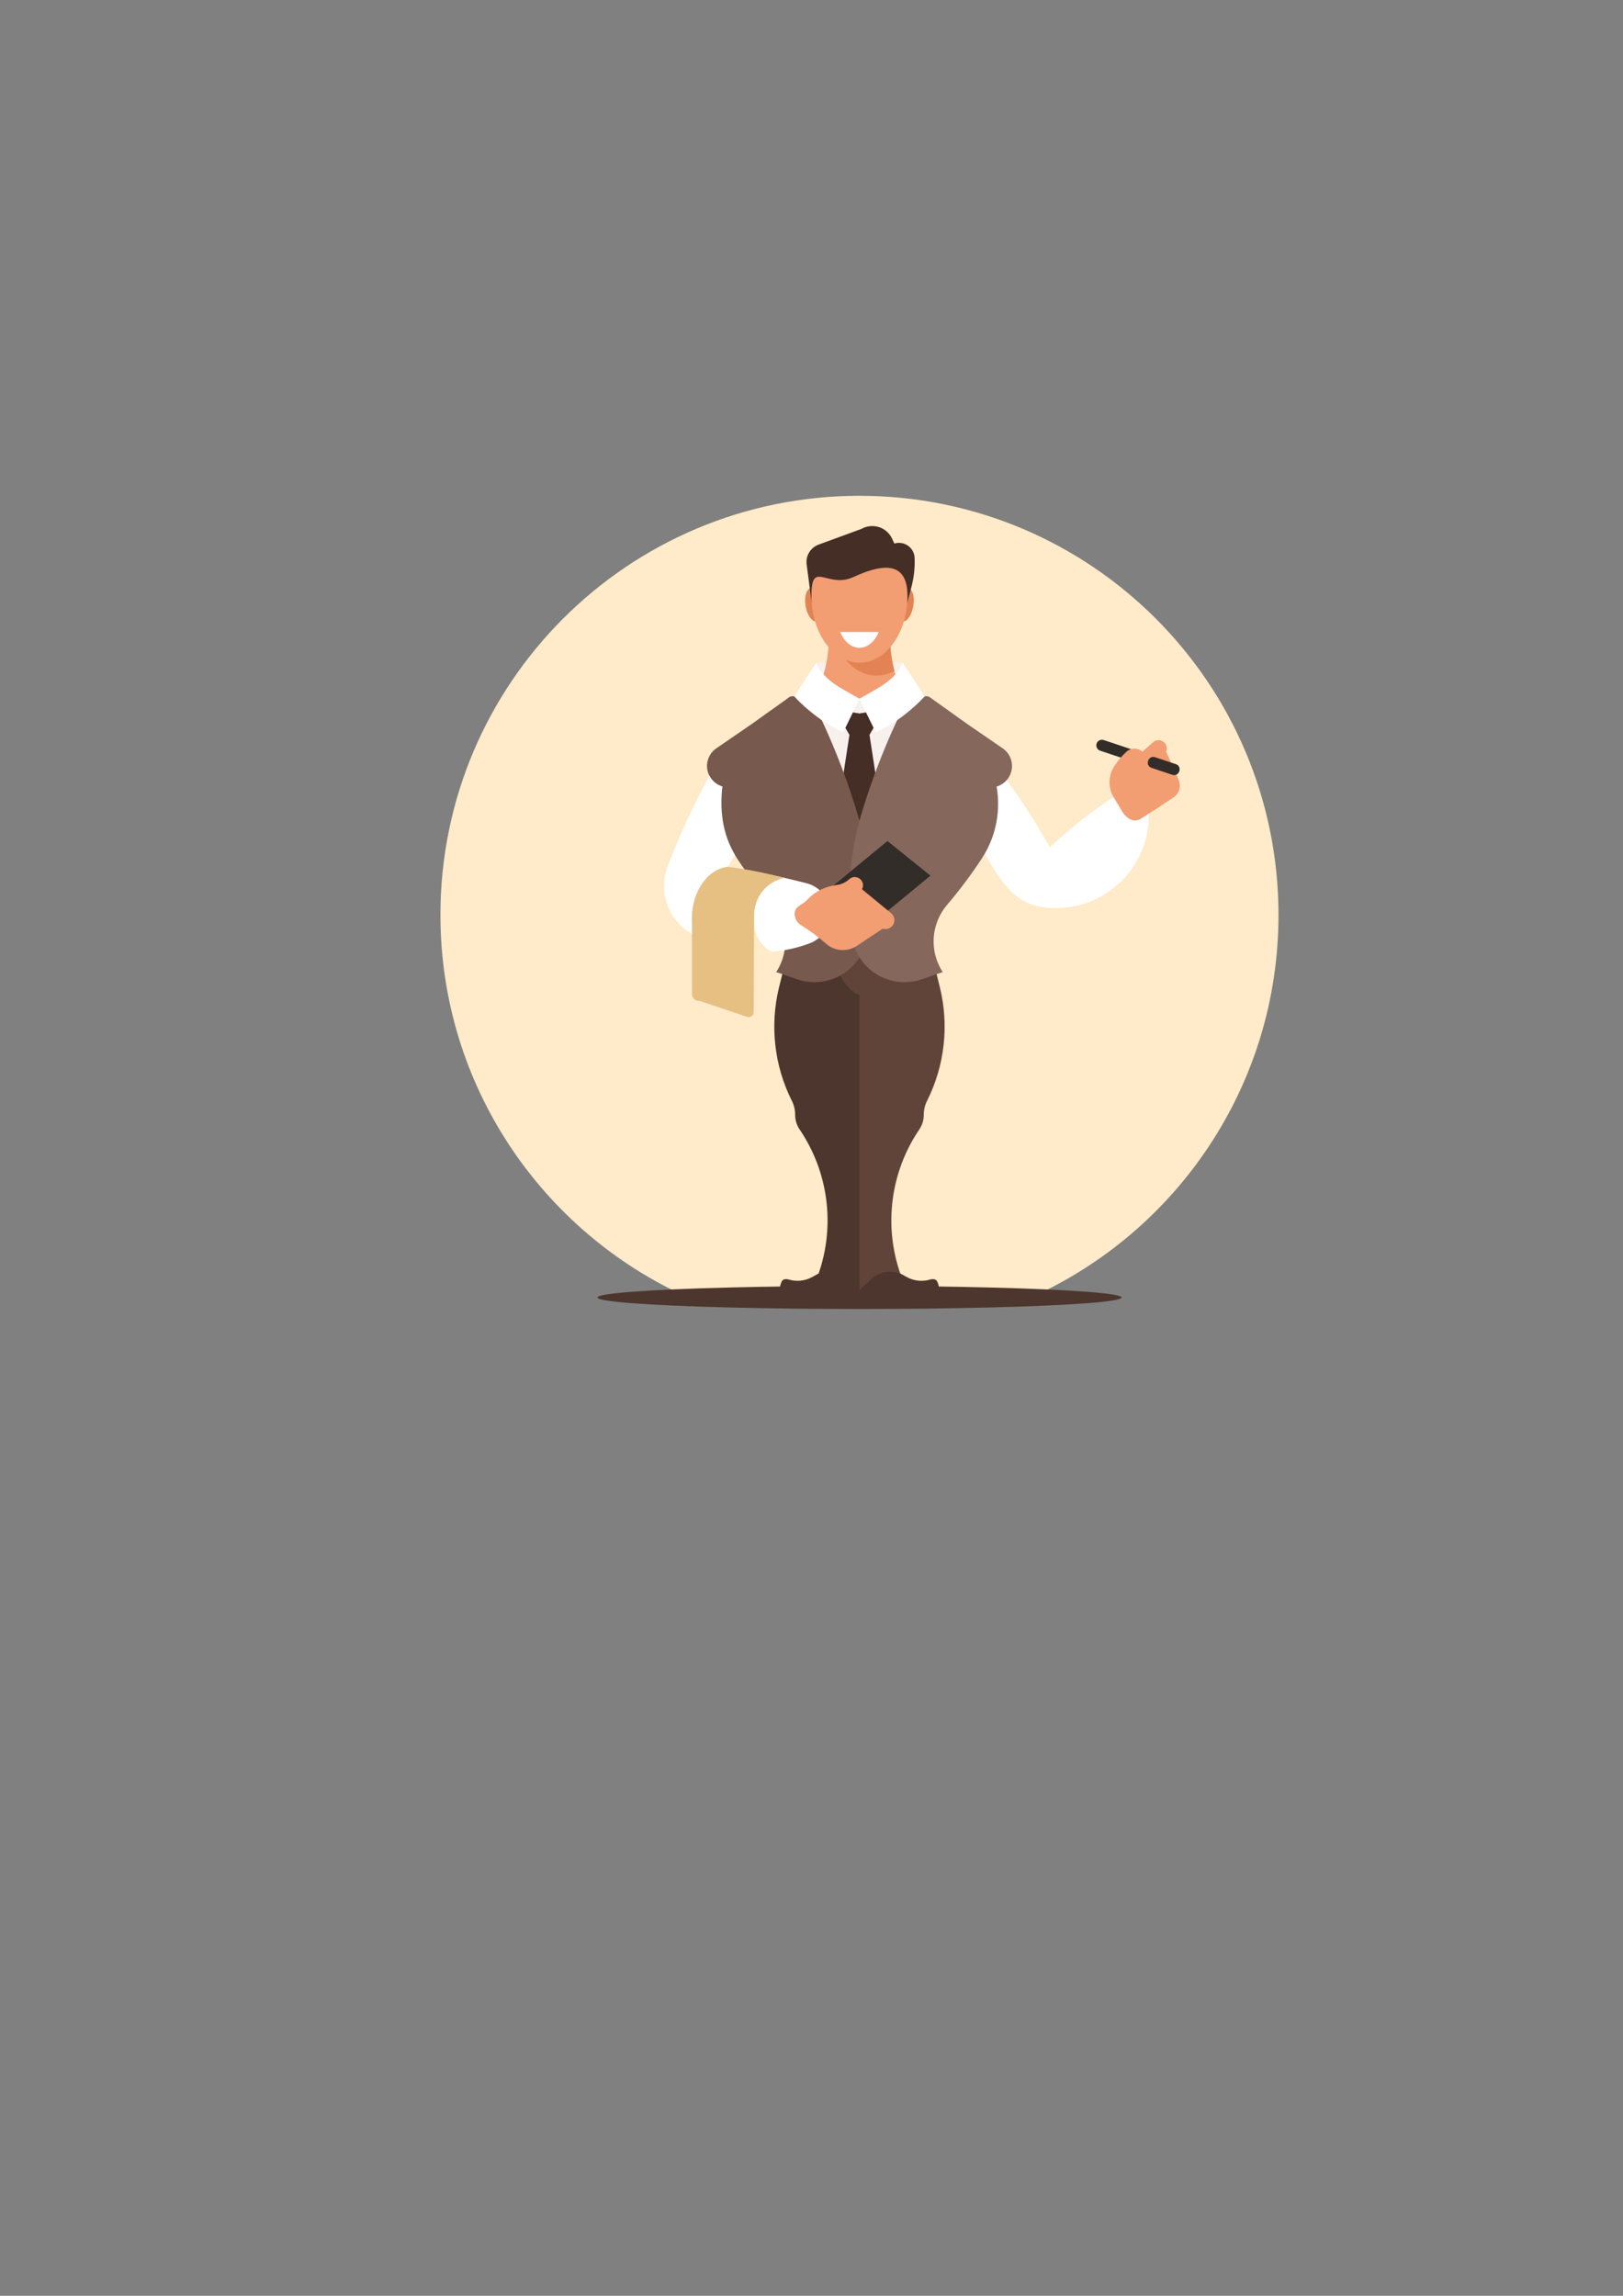 <?xml version="1.0" encoding="UTF-8"?>
<!DOCTYPE svg PUBLIC "-//W3C//DTD SVG 1.1//EN" "http://www.w3.org/Graphics/SVG/1.1/DTD/svg11.dtd">
<!-- Creator: CorelDRAW 2017 -->
<svg xmlns="http://www.w3.org/2000/svg" xml:space="preserve" width="210mm" height="297mm" version="1.1" style="shape-rendering:geometricPrecision; text-rendering:geometricPrecision; image-rendering:optimizeQuality; fill-rule:evenodd; clip-rule:evenodd"
viewBox="0 0 21000 29700"
 xmlns:xlink="http://www.w3.org/1999/xlink">
 <rect x="0" y="0" width="21000" height="29700" fill="#808080" stroke="none"/>
 <defs>
  <style type="text/css">
   <![CDATA[
    .fil14 {fill:none}
    .fil4 {fill:#332D2A}
    .fil2 {fill:#452E26}
    .fil3 {fill:#4D362D}
    .fil5 {fill:#614439}
    .fil8 {fill:#78594E}
    .fil9 {fill:#85675C}
    .fil1 {fill:#E38354}
    .fil13 {fill:#E6C083}
    .fil10 {fill:#F29D72}
    .fil7 {fill:#F7F0ED}
    .fil12 {fill:#FFCC00}
    .fil0 {fill:#FFEAC9}
    .fil6 {fill:white}
    .fil11 {fill:white}
   ]]>
  </style>
 </defs>
 <g id="Layer_x0020_1">
  <g id="_2746728008416">
   <path class="fil0" d="M11120.55 6413.91c2994.43,0 5421.88,2427.45 5421.88,5421.88 0,2204.7 -1315.97,4101.89 -3205.2,4949.33l-4433.36 0c-1889.23,-847.44 -3205.2,-2744.63 -3205.2,-4949.33 0,-2994.43 2427.45,-5421.88 5421.88,-5421.88z"/>
   <path class="fil1" d="M10499.37 7608.82c59.18,0 120.2,96.59 136.28,215.75 16.09,119.16 -18.85,215.75 -78.03,215.75 -59.18,0 -120.2,-96.59 -136.29,-215.75 -16.08,-119.16 18.86,-215.75 78.04,-215.75zm1242.37 0c-59.18,0 -120.2,96.59 -136.28,215.75 -16.09,119.16 18.85,215.75 78.03,215.75 59.18,0 120.2,-96.59 136.29,-215.75 16.08,-119.16 -18.86,-215.75 -78.04,-215.75z"/>
   <path class="fil2" d="M11738.44 7799.11l53.49 -201.05c33.04,-124.18 47.31,-252.6 42.33,-381 -2.44,-62.79 -33.94,-120.88 -85.24,-157.17 -51.31,-36.29 -116.57,-46.65 -176.59,-28.04l-29.69 -63.5c-33.28,-71.18 -94.68,-125.3 -169.47,-149.39 -74.79,-24.1 -156.23,-15.98 -224.8,22.39l-555.78 203.73c-105.47,38.66 -170.03,145.27 -155.43,256.65 21.63,165.02 43.37,330.03 65.22,495.03l1235.96 2.35z"/>
   <ellipse class="fil3" cx="11120.55" cy="16785.12" rx="3391.4" ry="148.89"/>
   <path class="fil4" d="M14280.83 9573.61l533.84 178.33c37.89,12.66 58.51,54 45.86,91.89l0 0c-12.66,37.88 -53.99,58.53 -91.88,45.87l-533.84 -178.33c-37.89,-12.66 -58.52,-54 -45.87,-91.89l0 0c12.66,-37.89 54,-58.53 91.89,-45.87z"/>
   <path class="fil3" d="M10150.35 12489.5l-68.49 275.17c-123.44,495.92 -65.24,1019.65 164.04,1476.38 28.02,55.82 42.53,117.45 42.34,179.91 -0.21,67.91 20.08,134.3 58.2,190.5 371.24,547.31 462.51,1237.69 246.25,1862.67l149.68 21.17c152.96,21.63 289.99,106 378.18,232.83l100.55 -2346.86 -100.55 -1513.41c134.25,-26.61 397.78,-332.24 271.38,-710.81l-649.56 28.8 -592.02 303.65z"/>
   <path class="fil5" d="M12090.75 12489.5l68.49 275.17c123.44,495.92 65.24,1019.65 -164.04,1476.38 -28.02,55.82 -42.53,117.45 -42.34,179.91 0.21,67.91 -20.08,134.3 -58.2,190.5 -371.24,547.31 -462.51,1237.69 -246.25,1862.67l-149.68 21.17c-152.96,21.63 -289.99,106 -378.18,232.83l0 -3860.27c-134.25,-26.61 -397.78,-332.24 -271.38,-710.81l649.56 28.8 592.02 303.65z"/>
   <path class="fil6" d="M12938.08 9966.69l156.14 220.05c176.9,249.31 340.29,507.95 489.44,774.79l116.42 -105.02c221.82,-200.1 458.9,-382.61 709.09,-545.86 90.79,-59.24 206.81,-63.77 301.94,-11.78 95.13,51.99 153.97,152.08 153.14,260.49 -2.69,351.75 -159.99,684.51 -430.09,909.86 -270.11,225.35 -625.67,320.47 -972.21,260.08 -451.42,-78.66 -609.57,-537.53 -836.08,-872.79l37.04 -824.18 275.17 -65.64z"/>
   <path class="fil7" d="M10150.99 9131.71l52.91 -50.27c151.55,-143.99 272.97,-316.67 357.19,-508 374.8,-1.85 743.39,-1.44 1118.92,0 84.22,191.33 205.64,364.01 357.19,508l52.91 50.27 -969.56 1487.25 -969.56 -1487.25z"/>
   <polygon class="fil2" points="10937.36,9414.66 10990.8,9506.28 10847.93,10437.62 11120.55,10618.96 11393.17,10437.62 11250.3,9506.28 11303.74,9414.66 11206.8,9215.94 11120.55,9229.79 11034.3,9215.94 "/>
   <g>
    <path class="fil8" d="M10202.48 9026.5l-457.6 420.24c-466.87,428.75 -553.89,1132.81 -205.46,1662.33 137.02,208.23 286.73,407.85 448.28,597.69 208.71,245.26 231.5,598.48 56.04,868.51l270.81 93.4c195.19,67.31 410.29,43.36 585.87,-65.27 175.6,-108.6 293.09,-290.36 320.02,-495.07 70.45,-535.55 25.89,-1079.98 -130.76,-1596.96 -121.86,-402.18 -271.64,-795.37 -448.26,-1176.69 -80.57,-173.93 -343.67,-395.66 -438.94,-308.18z"/>
    <path class="fil9" d="M12038.63 9026.5l457.6 420.24c466.87,428.75 553.89,1132.81 205.46,1662.33 -137.02,208.23 -286.73,407.85 -448.28,597.69 -208.71,245.26 -231.5,598.48 -56.04,868.51l-270.81 93.4c-195.19,67.31 -410.29,43.36 -585.87,-65.27 -175.6,-108.6 -293.09,-290.36 -320.02,-495.07 -70.45,-535.55 -25.89,-1079.98 130.76,-1596.96 121.86,-402.18 271.64,-795.37 448.26,-1176.69 80.57,-173.93 343.67,-395.66 438.94,-308.18z"/>
   </g>
   <path class="fil10" d="M10592.69 8875.11l39.69 -74.08 2.65 -7.94c91.55,-274.32 113.32,-567.12 63.33,-851.96l422.19 92.6 422.19 -92.6c-49.99,284.84 -28.22,577.64 63.33,851.96l2.65 7.94 39.69 74.08 -527.86 164.03 -527.86 -164.03z"/>
   <path class="fil1" d="M10724.51 7946.87l396.04 86.86 422.19 -92.6c-43.15,245.88 -32.82,497.68 29.69,738.41 -70.81,39.09 -147.99,60.59 -228.79,60.59 -325.69,0 -592.82,-349.07 -619.13,-793.26z"/>
   <path class="fil11" d="M10561.09 8573.44c94.29,224.94 304.39,319.14 559.46,465.7l-211.67 433.91c-242.56,-108.88 -472.07,-290.08 -632.71,-464.9l284.92 -434.71z"/>
   <path class="fil11" d="M11680.01 8573.44c-94.29,224.94 -304.39,319.14 -559.46,465.7l211.67 433.91c242.56,-108.88 472.07,-290.08 632.71,-464.9l-284.92 -434.71z"/>
   <circle class="fil12" cx="11232.97" cy="11319.86" r="106.49"/>
   <circle class="fil12" cx="11232.97" cy="11835.79" r="106.49"/>
   <path class="fil8" d="M10208.33 9022.31l-484.77 346.14 -455.09 312.27c-113.78,78.07 -152.85,227.92 -91.67,351.61 61.18,123.68 203.99,183.57 335.09,140.52l696.44 -1150.54z"/>
   <path class="fil9" d="M12033.91 9022.31l484.77 346.14 455.09 312.27c113.78,78.07 152.85,227.92 91.67,351.61 -61.18,123.68 -203.99,183.57 -335.09,140.52l-696.44 -1150.54z"/>
   <path class="fil6" d="M9176.8 10032.33c-49.32,97.18 -98.63,194.36 -147.95,291.54 -146.72,289.11 -277.44,586.05 -391.58,889.5 -122.83,326.55 9.43,693.98 312.21,867.33 466.04,266.82 1026.92,311.46 1529.29,121.71 166.26,-62.8 272.67,-226.07 262.99,-403.53 -9.68,-177.46 -133.22,-328.19 -305.32,-372.53 -336.94,-86.81 -677.74,-157.88 -1021.29,-212.98 31.4,-50.75 62.79,-101.49 94.19,-152.24 -127.06,-221.07 -205.56,-491.77 -163.21,-885.99 -70.83,-22.74 -128.96,-67.44 -169.33,-142.81z"/>
   <path class="fil0" d="M9591.41 12300.69c129.56,18.31 260.93,22.47 391.71,12.27 -142.04,-78.28 -228.96,-228.85 -225.72,-391l2.63 -131.49 -168.62 510.22z"/>
   <polygon class="fil4" points="11482.71,10880.19 12039.15,11327.99 11109.46,12093.95 10553.02,11646.16 "/>
   <path class="fil13" d="M9415.15 11213.37c-252.71,29.08 -481.32,315.95 -461.73,728.91l0 916.3c0,25.75 10.97,50.28 30.16,67.46 19.19,17.17 44.79,25.35 70.38,22.5l613.05 206.37c21.05,7.09 44.27,2.95 61.57,-10.98 17.31,-13.93 26.31,-35.73 23.88,-57.81l5.3 -1250.33c0.99,-232.5 164.83,-432.46 392.59,-479.15 -241.95,-61.46 -486.21,-112.69 -735.2,-143.27z"/>
   <path class="fil10" d="M10424.81 11659.54l34.4 -34.4c97.63,-97.63 225.34,-159.46 362.48,-175.49 62.12,-7.26 120.41,-33.79 166.69,-75.86 38.49,-34.99 96.62,-37.06 137.5,-4.9 40.88,32.16 52.55,89.15 27.61,134.79l377.29 310.09c42.96,35.31 54.84,96.14 28.31,145.01 -26.52,48.88 -83.99,72.08 -137.01,55.3l-335.8 222.25c-123.26,81.58 -285.89,70.44 -396.88,-27.18 -102.45,-90.11 -212.19,-171.58 -328.09,-243.57 -59.33,-36.85 -89.34,-106.82 -75.15,-175.2 14.19,-68.38 99,-91.2 138.65,-130.84z"/>
   <path class="fil10" d="M14522.37 10501.2l-111.13 -184.82c-74.75,-124.32 -72.7,-280.24 5.29,-402.55 44.37,-69.59 97.75,-133.01 158.75,-188.61 58.47,-53.3 147.91,-53.3 206.38,0l137.58 -122.53c37.51,-33.41 93.21,-36.23 133.9,-6.78 40.7,29.45 55.43,83.23 35.43,129.31l79.38 172.73c30.03,65.34 58.26,131.49 84.67,198.38 31.74,80.4 3.09,172.05 -68.8,220.05 -150.49,100.48 -272.56,180.34 -425.44,277.15 -41.04,25.99 -92.92,27.82 -135.68,4.79 -42.78,-23.03 -78.65,-61.05 -100.33,-97.12z"/>
   <path class="fil4" d="M14946.92 9796.12l266.92 89.16c91.11,30.42 45.08,168.19 -46.02,137.76l-266.92 -89.16c-91.11,-30.44 -45.1,-168.19 46.02,-137.76z"/>
   <path class="fil3" d="M10592.69 16474.13l-84.13 46.41c-92.96,51.28 -202.72,62.74 -304.27,31.75 -17.15,-5.23 -35.33,-6.14 -52.92,-2.65 -16.29,3.23 -30.05,14.05 -37.04,29.11 -30,64.63 -35.64,137.91 -15.88,206.37l1022.1 0 0 -56.99 -122.51 -316.07 -405.35 62.07z"/>
   <path class="fil3" d="M11648.41 16474.13l84.13 46.41c92.96,51.28 202.72,62.74 304.27,31.75 17.15,-5.23 35.33,-6.14 52.92,-2.65 16.29,3.23 30.05,14.05 37.04,29.11 30,64.63 35.64,137.91 15.88,206.37l-1022.1 0 0 -56.99 1.9 -44.39 156.01 -139.93c94.23,-84.52 215.02,-112.79 336.97,-78.86l32.98 9.18z"/>
   <path class="fil10" d="M11041.17 7465.32c340.49,-156.1 700.67,-235.18 700.67,242.75 0,477.93 -278.16,865.37 -621.29,865.37 -343.13,0 -621.29,-387.44 -621.29,-865.37 0,-477.93 201.42,-86.65 541.91,-242.75z"/>
   <path class="fil6" d="M11369.87 8176.56c-48.96,121.38 -142.25,203.4 -249.32,203.4 -107.07,0 -200.36,-82.02 -249.32,-203.4l498.64 0z"/>
  </g>
  <rect class="fil14" x="3120.55" y="5673.96" width="16000" height="12000"/>
 </g>
</svg>
